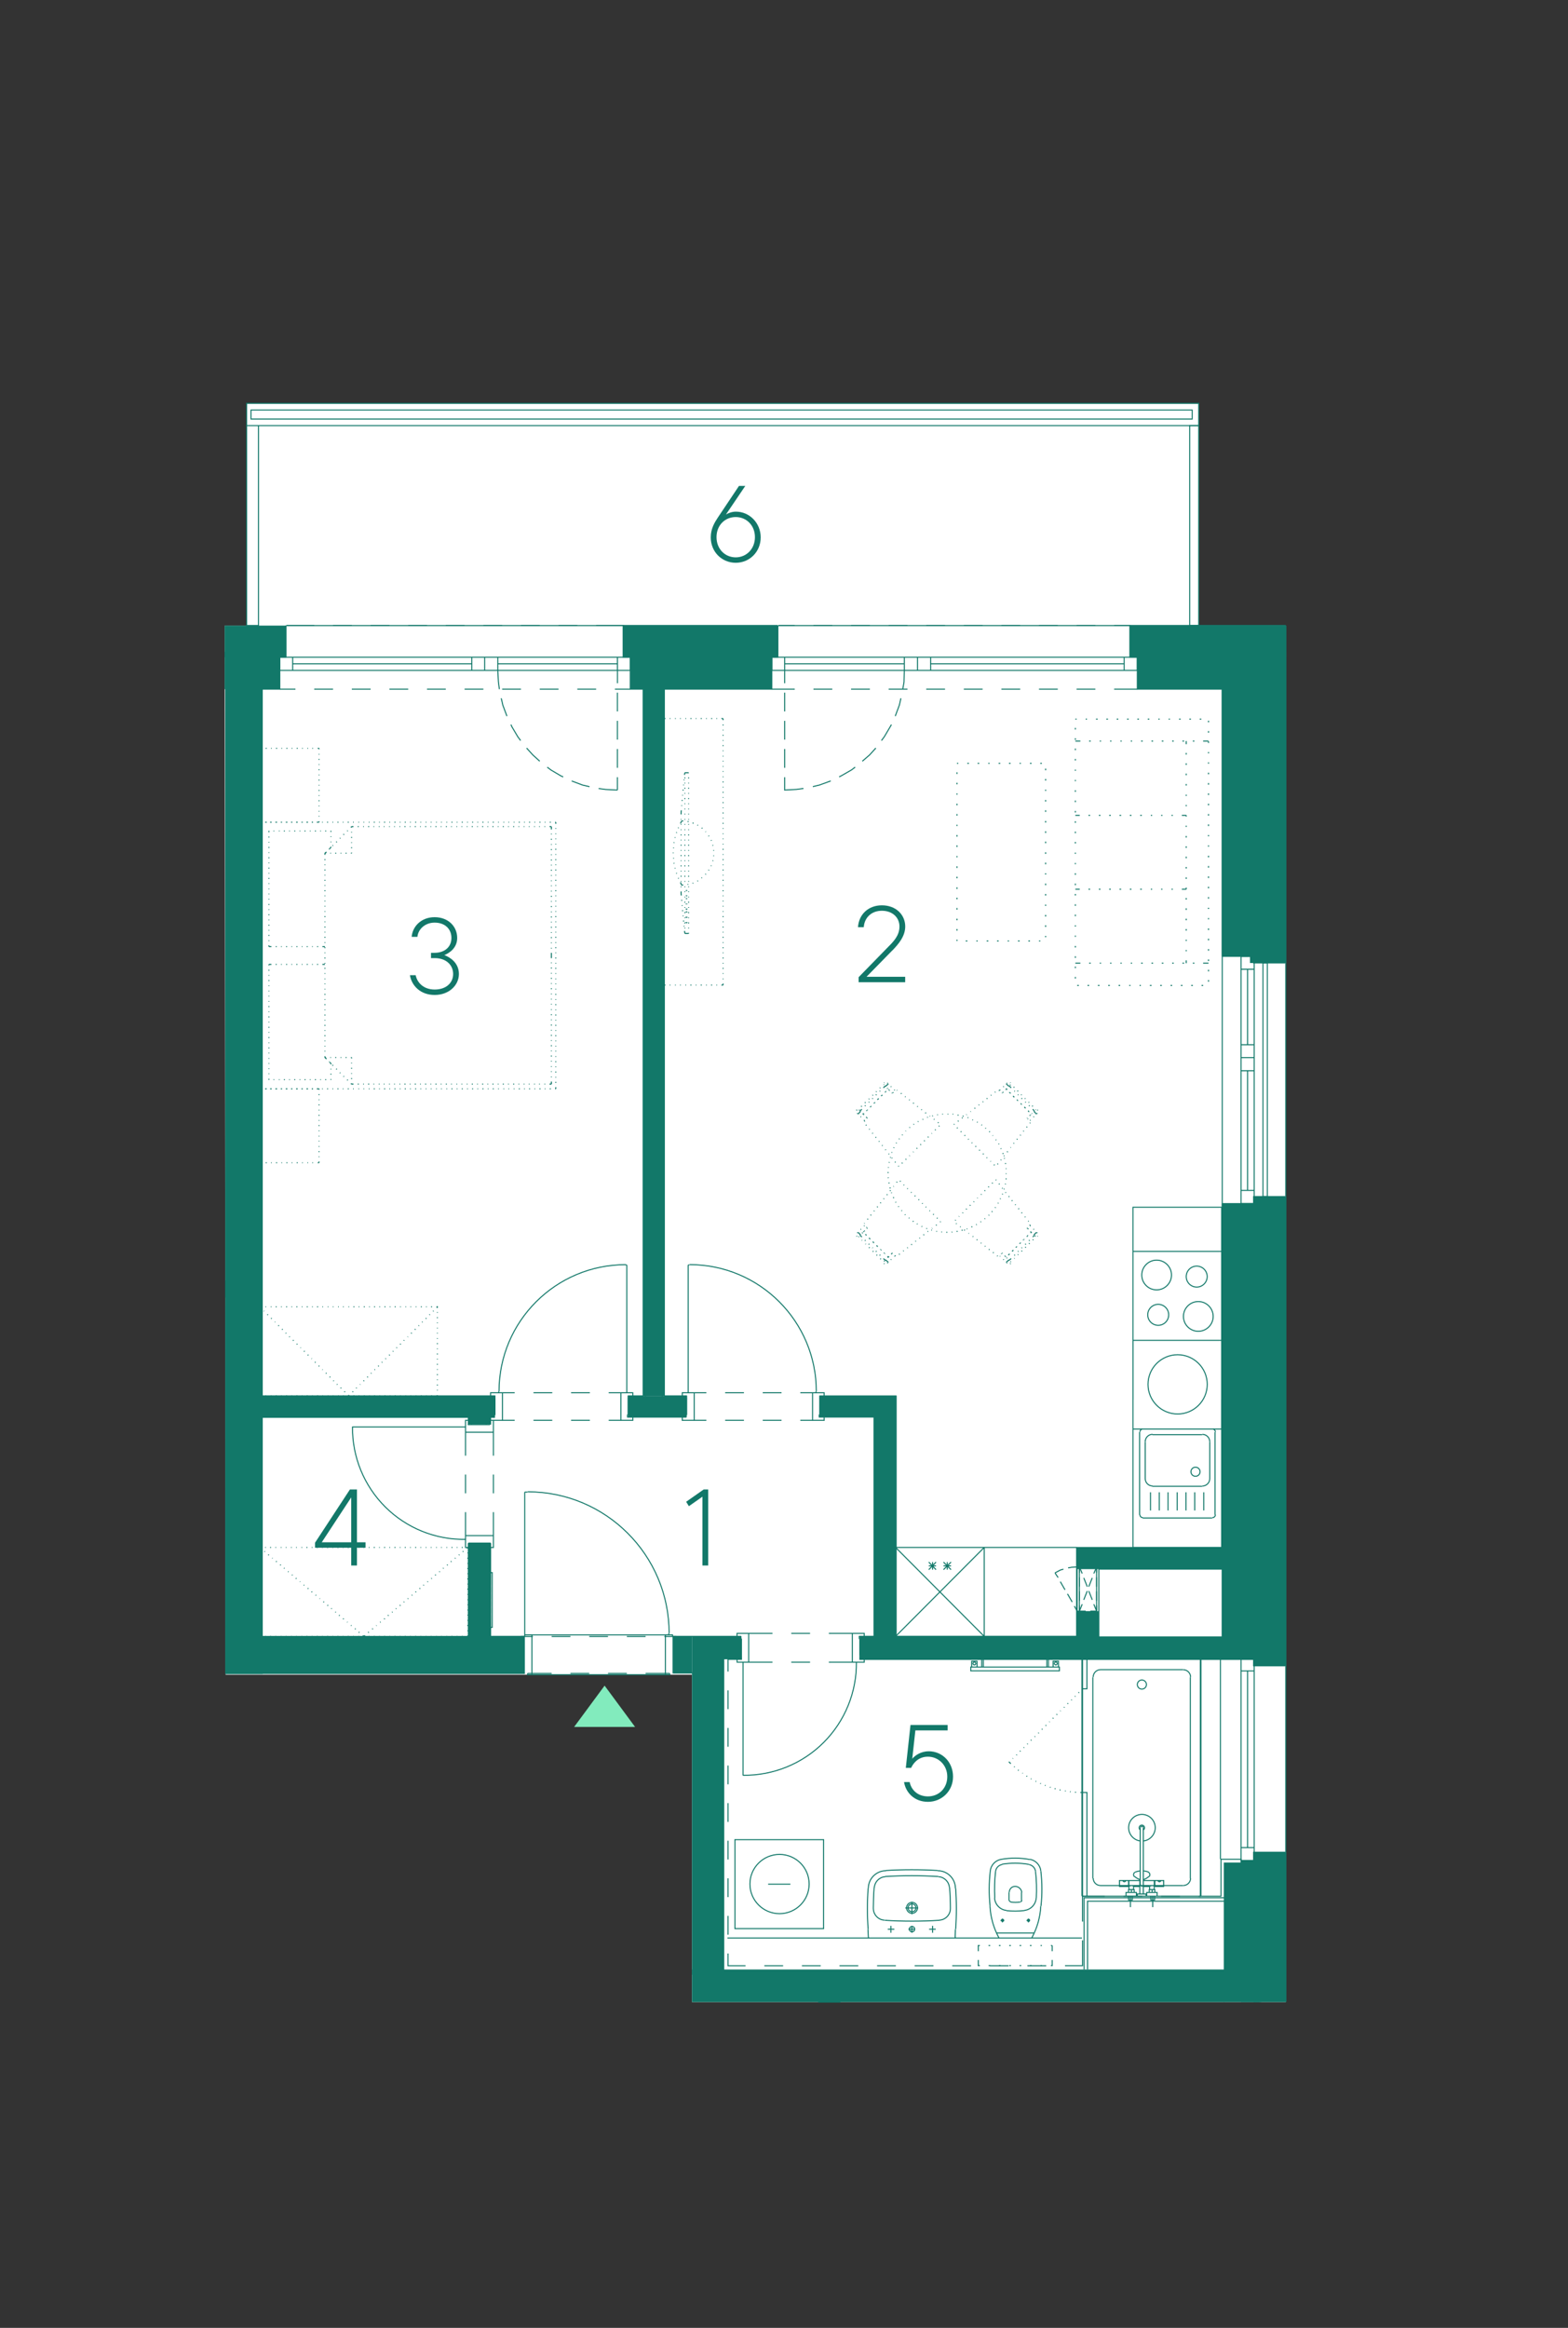 <?xml version="1.0" encoding="UTF-8"?><svg id="Vrstva_1" xmlns="http://www.w3.org/2000/svg" xmlns:xlink="http://www.w3.org/1999/xlink" viewBox="0 0 375.48 557.33"><rect x="0" y="0" width="375.48" height="557.33" fill="#333333" stroke="none"/><defs><style>.cls-1,.cls-2,.cls-3,.cls-4{stroke-width:0px;}.cls-1,.cls-5,.cls-6{fill:none;}.cls-7{clip-path:url(#clippath-4);}.cls-8{clip-path:url(#clippath-3);}.cls-9{clip-path:url(#clippath-2);}.cls-10{clip-path:url(#clippath-6);}.cls-11{clip-path:url(#clippath-5);}.cls-2{fill:#127869;}.cls-5{stroke-linecap:round;stroke-linejoin:round;}.cls-5,.cls-6{stroke:#127869;stroke-width:.25px;}.cls-3{fill:#fff;}.cls-4{fill:#82ebbd;}</style><clipPath id="clippath-2"><rect class="cls-1" x="-149.18" y="96.45" width="457.23" height="450.33"/></clipPath><clipPath id="clippath-3"><rect class="cls-1" x="-149.18" y="96.45" width="457.23" height="450.33"/></clipPath><clipPath id="clippath-4"><rect class="cls-1" x="-149.18" y="96.45" width="457.23" height="450.33"/></clipPath><clipPath id="clippath-5"><rect class="cls-1" x="-149.18" y="96.45" width="457.23" height="450.33"/></clipPath><clipPath id="clippath-6"><rect class="cls-1" x="-149.18" y="96.45" width="457.23" height="450.33"/></clipPath></defs><polygon class="cls-3" points="59.06 149.81 53.79 149.81 54.03 400.95 165.7 400.95 165.7 479.33 307.9 479.33 307.9 149.75 287.05 149.78 287.05 96.6 59.06 96.58 59.06 149.81"/><g class="cls-9"><path class="cls-6" d="M112.15,392.33h5.33M112.15,369.45h5.33M118.15,362.03v5.62M118.15,353.03v4.5M118.15,342.9v5.62M111.48,362.03v5.62M111.48,353.03v4.5M111.48,342.9v5.62M84.33,341.63h27.15M84.41,341.62c-.07,7.2,2.76,14.11,7.87,19.19,5.1,5.07,12.04,7.87,19.24,7.74M117.48,340.05h.67v2.85M111.48,342.9v-2.85h.67M111.48,342.9h6.67M117.48,370.5h.67v-2.85M111.48,367.65v2.85h.67M111.48,367.65h6.67M112.15,338.78h5.33M117.48,369.45v22.88M117.48,338.78v2.32M112.15,369.45v22.88M112.15,338.78v2.32M116.58,369.45v22.88M113.05,369.45v22.88M61.83,334.73v4.05M164.43,334.73v4.05M165.1,302.85h-.3M195.48,333.11c0-16.75-13.58-30.34-30.34-30.34M195.4,333.45v-.3M191.65,333.45h2.93M182.65,333.45h4.5M173.65,333.45h4.5M166.23,333.45h2.92M191.65,340.05h2.93M182.65,340.05h4.5M173.65,340.05h4.5M166.23,340.05h2.92M164.8,302.85v30.6M163.38,339.3v.75h2.85M166.23,333.45h-2.85v.75M166.23,333.45v6.6M197.35,339.3v.75h-2.77M194.58,333.45h2.77v.75M194.58,333.45v6.6M196.3,334.73h4.28M160.38,338.78h4.05M196.3,334.73v4.05M118.53,334.73v4.05M149.8,302.85h.3M149.84,302.78c-16.76,0-30.34,13.58-30.34,30.34M119.43,333.45v-.3M123.25,333.45h-2.92M132.25,333.45h-4.5M141.25,333.45h-4.5M148.68,333.45h-2.92M123.25,340.05h-2.92M132.25,340.05h-4.5M141.25,340.05h-4.5M148.68,340.05h-2.92M150.1,302.85v30.6M151.53,339.3v.75h-2.85M148.68,333.45h2.85v.75M148.68,333.45v6.6M117.48,339.3v.75h2.85M120.33,333.45h-2.85v.75M120.33,333.45v6.6M150.4,334.73h4.12M110.43,334.73h8.1M114.48,338.78h4.05M150.4,334.73v4.05M154.53,164.48h4.05v170.25M154.53,164.48v170.25M209.95,392.33h-4.05M214,392.33v-57.6M209.95,392.33v-53.55M262.6,392.33v-17.18h30.6v-4.12h-34.73v21.3M205.9,396.38h87.3v-4.05M173.43,396.38h4.12M173.43,392.33h4.12M262.6,392.33h30.6M214,392.33h44.48M173.43,396.38v-4.05M198.48,391.05h5.62M189.48,391.05h4.5M179.28,391.05h5.7M198.48,397.95h5.62M189.48,397.95h4.5M179.28,397.95h5.7M177.93,425.1v-27.15M177.97,425.03c7.21.08,14.16-2.75,19.26-7.85,5.1-5.1,7.93-12.04,7.85-19.26M176.5,391.8v-.75h2.77M179.28,397.95h-2.77v-.68M179.28,397.95v-6.9M206.95,391.8v-.75h-2.85M204.1,397.95h2.85v-.68M204.1,397.95v-6.9M177.55,396.38v-4.05M205.9,396.38v-4.05M196.3,334.73h17.7M158.58,334.73h5.85M150.4,334.73h4.12M61.83,334.73h56.7M196.3,338.78h13.65M150.4,338.78h14.02M61.83,338.78h56.7M266.8,149.78h3.9M257.8,149.78h4.5M248.8,149.78h4.5M239.8,149.78h4.5M230.8,149.78h4.5M221.8,149.78h4.5M212.8,149.78h4.5M203.8,149.78h4.5M194.8,149.78h4.5M186.4,149.78h3.9M142.75,149.78h6.6M133.75,149.78h4.5M124.75,149.78h4.5M115.75,149.78h4.5M106.75,149.78h4.5M97.75,149.78h4.5M88.75,149.78h4.5M79.75,149.78h4.5M68.58,149.78h6.68M54.03,306.53v4.12M159.1,391.8h2.85M150.1,391.8h4.5M141.1,391.8h4.5M132.1,391.8h4.5M124.75,391.8h2.85M125.65,391.43v-34.2M125.65,391.8v-.38h1.73v9.53h-1.05v-.3M161.05,391.8v-.38h-1.72v9.53h1.05v-.3M126.33,357.23h-.68M160.23,391.02c0-18.7-15.16-33.86-33.86-33.86M160.15,391.43v-.38M159.33,400.95h-31.95M159.33,391.43h-31.95"/></g><polyline class="cls-5" points="112.15 338.78 112.15 339.3 62.35 339.3 62.35 391.8 112.15 391.8 112.15 392.33"/><path class="cls-6" d="M174.33,400.2v-2.93h3.23v-.9M174.33,409.2v-4.5M174.33,418.2v-4.5M174.33,427.2v-4.5M174.33,436.2v-4.5M174.33,445.2v-4.5M174.33,454.2v-4.5M174.33,463.2v-4.5M178.53,470.63h-4.2v-2.93M187.53,470.63h-4.5M196.53,470.63h-4.5M205.53,470.63h-4.5M214.53,470.63h-4.5M223.53,470.63h-4.5M232.53,470.63h-4.5M241.53,470.63h-4.5M250.53,470.63h-4.5M259.23,464.55v6.07h-4.2M264.55,453.98h-5.33v6.08M273.55,453.98h-4.5M282.55,453.98h-4.5M297.18,445.95v-.82h-4.8v8.85h-5.33M208.83,397.28h-2.92v-.9M217.83,397.28h-4.5M226.83,397.28h-4.5M235.83,397.28h-4.5M244.83,397.28h-4.5M253.83,397.28h-4.5M262.83,397.28h-4.5M271.83,397.28h-4.5M280.83,397.28h-4.5M289.83,397.28h-4.5M297.18,396.38v.9h-2.85M186.4,149.78h84.3M68.58,149.78h80.77M307.9,230.55v55.95M307.9,398.48v45.37M307.9,441.45v2.4M307.9,432.45v4.5M307.9,423.45v4.5M307.9,414.45v4.5M307.9,405.45v4.5M307.9,398.48v2.47M307.9,283.28v3.23M307.9,274.28v4.5M307.9,265.28v4.5M307.9,256.28v4.5M307.9,247.28v4.5M307.9,238.28v4.5M307.9,230.55v3.22M201.25,479.33h-5.33"/><path class="cls-5" d="M196.3,334.73v-.52h18.3v57.6h43.35v-21.3h34.73v-82.35h7.65v.52M272.35,157.35v7.65h20.33v63.97h7.65v-.52M184.3,157.35h.52v7.65h-25.73v169.2h5.33v.52"/><path class="cls-6" d="M292.68,283.28v4.88M292.68,274.28v4.5M292.68,265.28v4.5M292.68,256.28v4.5M292.68,247.28v4.5M292.68,238.28v4.5M292.68,228.98v4.8M292.68,228.98v59.18"/><path class="cls-5" d="M151.53,157.35h-.6v7.65h3.08v169.2h-3.6v.52M66.48,157.35h.52v7.65h-4.65v169.2h56.17v.52"/><g class="cls-8"><path class="cls-6" d="M62.21,370.48l.3.22M62.44,370.48h-.23M63.64,370.48h-.15M64.91,370.48h-.22M66.11,370.48h-.15M67.39,370.48h-.15M68.59,370.48h-.15M69.86,370.48h-.15M71.06,370.48h-.15M72.34,370.48h-.15M73.61,370.48h-.22M74.81,370.48h-.15M76.09,370.48h-.22M77.29,370.48h-.15M78.56,370.48h-.23M79.76,370.48h-.15M81.04,370.48h-.22M82.24,370.48h-.15M83.51,370.48h-.23M84.71,370.48h-.15M85.99,370.48h-.15M87.19,370.48h-.15M88.46,370.48h-.15M89.74,370.48h-.23M90.94,370.48h-.15M92.21,370.48h-.22M93.41,370.48h-.15M94.69,370.48h-.23M95.89,370.48h-.15M97.16,370.48h-.22M98.36,370.48h-.15M99.64,370.48h-.23M100.84,370.48h-.15M102.11,370.48h-.15M103.31,370.48h-.15M104.59,370.48h-.15M105.79,370.48h-.15M107.06,370.48h-.15M108.34,370.48h-.22M109.54,370.48h-.15M110.81,370.48h-.23M112.01,370.7v-.22h-.15M112.01,371.9v-.15M112.01,373.18v-.23M112.01,374.38v-.15M112.01,375.65v-.22M112.01,376.85v-.15M112.01,378.13v-.23M112.01,379.33v-.15M112.01,380.6v-.23M112.01,381.8v-.15M112.01,383.08v-.15M112.01,384.28v-.15M112.01,385.55v-.15M112.01,386.75v-.15M112.01,388.03v-.15M112.01,389.3v-.23M112.01,390.5v-.15M111.86,391.78h.15v-.22M110.59,391.78h.23M109.39,391.78h.15M108.11,391.78h.22M106.91,391.78h.15M105.64,391.78h.15M104.44,391.78h.15M103.16,391.78h.15M101.96,391.78h.15M100.69,391.78h.15M99.41,391.78h.23M98.21,391.78h.15M96.94,391.78h.22M95.74,391.78h.15M94.46,391.78h.23M93.26,391.78h.15M91.99,391.78h.22M90.79,391.78h.15M89.51,391.78h.23M88.31,391.78h.15M87.04,391.78h.15M85.84,391.78h.15M84.56,391.78h.15M83.29,391.78h.23M82.09,391.78h.15M80.81,391.78h.22M79.61,391.78h.15M78.34,391.78h.23M77.14,391.78h.15M75.86,391.78h.22M74.66,391.78h.15M73.39,391.78h.22M72.19,391.78h.15M70.91,391.78h.15M69.71,391.78h.15M68.44,391.78h.15M67.24,391.78h.15M65.96,391.78h.15M64.69,391.78h.22M63.49,391.78h.15M62.21,391.55v.22h.23M62.21,390.35v.15M62.21,389.08v.23M62.21,387.88v.15M62.21,386.6v.15M62.21,385.4v.15M62.21,384.13v.15M62.21,382.93v.15M62.21,381.65v.15M62.21,380.38v.23M62.21,379.18v.15M62.21,377.9v.23M62.21,376.7v.15M62.21,375.43v.22M62.21,374.23v.15M62.21,372.95v.23M62.21,371.75v.15M62.21,370.48v.22M279.71,357.28v4.35M273.68,342.13c-.39,0-.71.32-.71.71M276,343.4c-.97,0-1.76.79-1.76,1.76M275.51,357.28v4.35M277.61,357.28v4.35M272.96,362.64c0,.39.32.71.71.71M274.24,354.01c0,.97.79,1.76,1.76,1.76M272.89,362.68v-19.8M274.24,354.05v-8.85M273.64,363.43h16.65M275.96,343.48h11.93M275.96,355.85h11.93M273.64,342.13h16.65M291.04,342.84c0-.39-.32-.71-.71-.71M289.69,345.17c0-.97-.79-1.76-1.76-1.76M290.33,363.35c.39,0,.71-.32.71-.71M288.26,357.28v4.35M289.69,345.2v8.85M290.96,342.88v19.8M286.28,353.45c.6,0,1.09-.49,1.09-1.09s-.49-1.09-1.09-1.09-1.09.49-1.09,1.09.49,1.09,1.09,1.09M283.99,357.28v4.35M286.09,357.28v4.35M281.89,357.28v4.35M287.93,355.78c.97,0,1.76-.79,1.76-1.76M274.91,331.44c0,3.92,3.17,7.09,7.09,7.09s7.09-3.17,7.09-7.09M271.31,335.08v7.05h21.22v-7.05M289.09,331.44c0-3.91-3.17-7.09-7.09-7.09s-7.09,3.17-7.09,7.09M292.54,335.08v-14.18h-21.22v14.18M271.31,320.9h21.23v-21.3h-21.23v21.3ZM273.41,305.26c0,1.97,1.6,3.56,3.56,3.56s3.56-1.6,3.56-3.56-1.6-3.56-3.56-3.56-3.56,1.6-3.56,3.56M283.39,315.17c0,1.97,1.6,3.56,3.56,3.56s3.56-1.6,3.56-3.56-1.6-3.56-3.56-3.56-3.56,1.6-3.56,3.56M284.06,305.64c0,1.39,1.13,2.51,2.51,2.51s2.51-1.12,2.51-2.51-1.12-2.51-2.51-2.51-2.51,1.12-2.51,2.51M274.84,314.79c0,1.39,1.12,2.51,2.51,2.51s2.51-1.12,2.51-2.51-1.13-2.51-2.51-2.51-2.51,1.12-2.51,2.51M292.54,370.48h-21.23v-81.45h21.23v81.45ZM235.69,370.48h22.12v21.3h-22.12v-21.3ZM223.31,375.8v-1.8M224.14,374.9h-1.73M224.14,375.8l-1.73-1.8M222.41,375.8l1.73-1.8M226.84,375.8v-1.8M227.74,374.9h-1.8M227.74,375.8l-1.8-1.8M225.94,375.8l1.8-1.8M214.46,391.78h21.23v-21.3h-21.23M235.69,370.48l-21.23,21.3v-21.3M235.69,391.78l-21.23-21.3M266.8,165h5.55M257.8,165h4.5M248.8,165h4.5M239.8,165h4.5M230.8,165h4.5M221.8,165h4.5M212.8,165h4.5M203.8,165h4.5M194.8,165h4.5M184.83,165h5.48M147.25,165h3.67M138.25,165h4.5M129.25,165h4.5M120.25,165h4.5M111.25,165h4.5M102.25,165h4.5M93.25,165h4.5M84.25,165h4.5M75.25,165h4.5M67,165h3.75"/><path class="cls-6" d="M248.36,400.03h-15.9v-.9h15.9M251.06,399.13v-1.88h-.38M250.69,399.13v-1.88M252.19,399.13h1.27v-1.42h-1.27v1.42ZM252.83,398.6c.19,0,.34-.15.34-.34s-.15-.34-.34-.34-.34.15-.34.34.15.34.34.34M248.36,399.13h5.33v.9h-5.33M233.29,400.03h-.82M235.09,399.13v-1.88h.38M235.46,399.13v-1.88M233.96,399.13h-1.27v-1.42h1.27v1.42ZM233.33,398.6c.19,0,.34-.15.34-.34s-.15-.34-.34-.34-.34.15-.34.34.15.34.34.34M287.44,453.95v-56.7M183.94,451.1h5.33M193.76,451.07c0-3.92-3.17-7.09-7.09-7.09s-7.09,3.17-7.09,7.09,3.17,7.09,7.09,7.09,7.09-3.17,7.09-7.09M175.99,461.75h21.23v-21.3h-21.23v21.3ZM214.16,461.9h-1.57M213.34,461.08v1.65M222.49,461.9h1.58M223.31,461.08v1.65M228.79,461.9l-.07,1.88M228.84,461.86c.24-3.24.24-6.5,0-9.74M228.79,452.12c0-2.34-1.9-4.24-4.24-4.24M224.53,447.83c-4.13-.24-8.28-.24-12.41,0M212.17,447.88c-2.34,0-4.24,1.9-4.24,4.24M207.89,452.12c-.24,3.24-.24,6.5,0,9.74M207.94,463.78l-.08-1.88M207.94,463.75c0,.14.12.25.26.25M228.49,464h-20.33M228.52,464c.14,0,.26-.11.26-.25M209.14,456.91c0,1.49,1.15,2.72,2.64,2.81M224.95,459.72c1.49-.09,2.64-1.32,2.64-2.81M211.85,459.75c4.36.27,8.74.27,13.11,0M227.35,451.9c-.11-1.4-1.24-2.51-2.64-2.59M212.01,449.31c-1.4.08-2.53,1.19-2.64,2.59M227.59,456.91c0-1.67-.07-3.34-.2-5.01M209.33,451.9c-.13,1.67-.19,3.33-.2,5.01M224.68,449.27c-4.23-.25-8.48-.25-12.72,0M217.54,461.9h1.58M219.34,456.77c0-.52-.42-.94-.94-.94s-.94.42-.94.94.42.94.94.94.94-.42.94-.94M219.71,456.77c0-.72-.59-1.31-1.31-1.31s-1.31.59-1.31,1.31.59,1.31,1.31,1.31,1.31-.59,1.31-1.31M216.79,456.8h3.08M218.36,458.3v-3M219.04,461.87c0-.35-.29-.64-.64-.64s-.64.29-.64.64.29.64.64.64.64-.29.64-.64M218.36,461.08v1.65M251.96,467.15v-1.35M251.66,470.6h.3v-1.35M249.19,470.6h.3M246.64,470.6h.38M244.16,470.6h.38M241.69,470.6h.38M239.21,470.6h.38M236.74,470.6h.38M234.26,469.25v1.35h.38M234.64,465.8h-.38v1.35M237.11,465.8h-.38M239.59,465.8h-.38M242.06,465.8h-.38M244.54,465.8h-.38M247.01,465.8h-.38M249.49,465.8h-.3M251.96,465.8h-.3M246.9,464c.1,0,.19-.06.24-.15M239.36,464h7.5M239.16,463.86c.04.09.14.15.23.15M237.06,456.34c.14,2.65.86,5.23,2.12,7.56M237.13,447.94c-.31,2.78-.33,5.59-.05,8.38M239.77,445.15c-1.4.24-2.48,1.37-2.64,2.79M246.6,445.19c-2.26-.41-4.58-.42-6.84-.04M249.24,447.94c-.15-1.4-1.22-2.54-2.61-2.79M249.29,456.31c.28-2.77.27-5.57-.04-8.34M247.11,463.9c1.26-2.33,1.99-4.91,2.12-7.56M238.17,454.39c.08,1.56,1.28,2.82,2.83,3M245.34,457.38c1.53-.19,2.71-1.45,2.79-3M241,457.44c1.45.16,2.92.15,4.37-.03M239.98,446.4c-.84.14-1.49.82-1.58,1.67M247.98,448.08c-.09-.84-.73-1.52-1.56-1.67M238.4,448.08c-.23,2.09-.3,4.2-.18,6.31M246.39,446.37c-2.13-.38-4.3-.39-6.43-.04M248.16,454.37c.11-2.09.05-4.18-.18-6.25M247.61,462.8h-9M246.3,459.5c-.14,0-.26.12-.26.26s.12.26.26.26.26-.12.26-.26-.12-.26-.26-.26M246.64,459.8h-.82M246.26,459.35v.9M240.08,459.5c-.15,0-.26.12-.26.26s.12.26.26.26.26-.12.26-.26-.12-.26-.26-.26M239.59,459.8h.9M244.35,455.3c.19,0,.34-.15.34-.34M241.69,454.96c0,.19.15.34.34.34M242,455.39c.77.09,1.54.09,2.31,0M240.04,459.35v.9M243.08,451.63c-.77,0-1.39.62-1.39,1.39M241.61,455v-1.95M244.61,455v-1.95M244.68,453.08c-.09-.83-.79-1.46-1.63-1.45M174.19,464h84.9M111.79,370.7l.23-.23M110.81,371.53l.15-.15M109.91,372.35l.08-.15M108.94,373.1l.15-.07M107.96,373.93l.15-.15M107.06,374.75l.15-.15M106.09,375.5l.15-.07M105.19,376.33l.15-.08M104.21,377.15l.15-.15M103.31,377.98l.07-.15M102.34,378.73l.15-.07M101.36,379.55l.15-.07M100.46,380.38l.15-.15M99.49,381.2l.15-.15M98.59,381.95l.15-.08M97.61,382.78l.15-.07M96.71,383.6l.07-.15M95.74,384.43l.15-.15M94.76,385.18l.15-.07M93.86,386l.15-.07M92.89,386.83l.15-.15M91.99,387.65l.15-.15M91.01,388.4l.15-.07M90.11,389.23l.07-.07M89.14,390.05l.15-.15M88.16,390.88l.15-.15M86.89,391.55l.23.23.3-.23M85.91,390.73l.15.15M85.01,389.9l.15.15M84.04,389.15l.15.07M83.14,388.33l.08.07M82.16,387.5l.15.15M81.19,386.68l.15.15M80.29,385.93l.15.07M79.31,385.1l.15.07M78.41,384.28l.15.15M77.44,383.45l.15.15M76.54,382.7l.07.07M75.56,381.88l.15.08M74.59,381.05l.15.15M73.69,380.23l.15.15M72.71,379.48l.15.07M71.81,378.65l.07.07M70.84,377.83l.15.15M69.94,377l.07.15M68.96,376.25l.15.08M67.99,375.43l.15.07M67.09,374.6l.15.15M66.11,373.78l.15.15M65.21,373.03l.07.07M64.24,372.2l.15.15M63.34,371.38l.07.15"/></g><path class="cls-5" d="M205.76,392.3v-.53h3.53v-52.5h-13.12v-.52M161.05,391.78h16.36v.53M125.5,400.51H54.48M125.65,391.78h-8.32v.53"/><path class="cls-6" d="M67.31,226.63h.15M66.04,226.63h.23M64.39,226.63h.6M64.39,226.33v.3M64.39,225.13v.15M64.39,223.85v.23M64.39,222.65v.15M64.39,221.38v.23M64.39,220.18v.15M64.39,218.9v.23M64.39,217.7v.15M64.39,216.43v.22M64.39,215.23v.15M64.39,213.95v.15M64.39,212.75v.15M64.39,211.48v.15M64.39,210.2v.23M64.39,209v.15M64.39,207.73v.23M64.39,206.53v.15M64.39,205.25v.23M64.39,204.05v.15M64.39,202.78v.23M64.39,201.58v.15M64.39,200.3v.22M64.39,198.95v.3M64.46,198.95h-.07M65.66,198.95h-.15M66.94,198.95h-.15M68.21,198.95h-.23M69.41,198.95h-.15M70.69,198.95h-.22M71.89,198.95h-.15M73.16,198.95h-.23M74.36,198.95h-.15M75.64,198.95h-.23M76.84,198.95h-.15M78.11,198.95h-.22M79.24,198.95h-.07M79.24,199.18v-.23M79.24,200.38v-.15M79.24,201.65v-.15M79.24,202.85v-.15M78.94,203.23l.3-.38M77.81,204.28l.38-.3M104.59,313.1l.15-.23M103.69,313.93l.15-.07M102.86,314.83l.07-.15M101.96,315.73l.15-.15M101.06,316.55l.15-.07M100.24,317.45l.07-.15M99.34,318.35l.15-.15M98.44,319.25l.15-.15M97.61,320.08l.07-.07M96.71,320.98l.07-.15M95.81,321.88l.15-.15M94.91,322.7l.15-.07M94.09,323.6l.07-.15M93.19,324.5l.15-.15M92.29,325.33l.15-.07M91.46,326.23l.07-.15M90.56,327.13l.15-.15M89.66,327.95l.15-.07M88.84,328.85l.07-.15M87.94,329.75l.15-.15M87.04,330.65l.15-.15M86.21,331.48l.07-.07M85.31,332.38l.08-.15M84.41,333.28l.15-.15M83.36,334.03l.15.15.15-.15M82.46,333.13l.15.15M81.56,332.23l.15.15M80.66,331.4l.15.07M79.84,330.5l.07.15M78.94,329.6l.15.15M78.04,328.7l.15.15M77.21,327.88l.07.07M76.31,326.98l.15.15M75.41,326.08l.15.15M74.59,325.25l.07.07M73.69,324.35l.15.15M72.79,323.45l.15.15M71.96,322.63l.07.07M71.06,321.73l.15.15M70.16,320.83l.15.15M69.26,320l.15.07M68.44,319.1l.08.15M67.54,318.2l.15.15M66.64,317.3l.15.15M65.81,316.48l.08.07M64.91,315.58l.15.15M64.01,314.68l.15.15M63.19,313.85l.08.07M62.21,312.88l.22.23M104.51,334.18h.22M103.24,334.18h.23M102.04,334.18h.15M100.76,334.18h.22M99.56,334.18h.15M98.29,334.18h.15M97.09,334.18h.15M95.81,334.18h.15M94.54,334.18h.23M93.34,334.18h.15M92.06,334.18h.23M90.86,334.18h.15M89.59,334.18h.22M88.39,334.18h.15M87.11,334.18h.23M85.91,334.18h.15M84.64,334.18h.22M83.44,334.18h.15M82.16,334.18h.15M80.96,334.18h.15M79.69,334.18h.15M78.49,334.18h.15M77.21,334.18h.15M75.94,334.18h.23M74.74,334.18h.15M73.46,334.18h.22M72.26,334.18h.15M70.99,334.18h.23M69.79,334.18h.15M68.51,334.18h.22M67.31,334.18h.15M66.04,334.18h.23M64.84,334.18h.15M63.56,334.18h.15M62.21,334.03v.15h.3M62.21,332.75v.15M62.21,331.48v.22M62.21,330.28v.15M62.21,329v.23M62.21,327.8v.15M62.21,326.53v.22M62.21,325.33v.15M62.21,324.05v.23M62.21,322.85v.15M62.21,321.58v.23M62.21,320.38v.15M62.21,319.1v.15M62.21,317.9v.15M62.21,316.63v.15M62.21,315.35v.22M62.21,314.15v.15M62.51,312.88h-.3v.23M63.71,312.88h-.15M64.99,312.88h-.15M66.26,312.88h-.23M67.46,312.88h-.15M68.74,312.88h-.22M69.94,312.88h-.15M71.21,312.88h-.23M72.41,312.88h-.15M73.69,312.88h-.22M74.89,312.88h-.15M76.16,312.88h-.23M77.36,312.88h-.15M78.64,312.88h-.15M79.84,312.88h-.15M81.11,312.88h-.15M82.31,312.88h-.15M83.59,312.88h-.15M84.86,312.88h-.22M86.06,312.88h-.15M87.34,312.88h-.23M88.54,312.88h-.15M89.81,312.88h-.22M91.01,312.88h-.15M92.29,312.88h-.23M93.49,312.88h-.15M94.76,312.88h-.23M95.96,312.88h-.15M97.24,312.88h-.15M98.44,312.88h-.15M99.71,312.88h-.15M100.99,312.88h-.22M102.19,312.88h-.15M103.46,312.88h-.23M104.74,313.1v-.23h-.22M104.74,314.3v-.15M104.74,315.58v-.22M104.74,316.78v-.15M104.74,318.05v-.15M104.74,319.25v-.15M104.74,320.53v-.15M104.74,321.8v-.23M104.74,323v-.15M104.74,324.28v-.23M104.74,325.48v-.15M104.74,326.75v-.22M104.74,327.95v-.15M104.74,329.23v-.23M104.74,330.43v-.15M104.74,331.7v-.22M104.74,332.9v-.15M104.74,334.18v-.15M116.44,338.75v2.32M112.91,338.75v2.32M112.01,341.08h5.32"/><path class="cls-6" d="M91.91,259.55h.15M90.71,259.55h.15M89.44,259.55h.15M88.16,259.55h.23M86.96,259.55h.15M85.69,259.55h.23M84.19,259.55h.45M84.04,259.4l.15.15M83.14,258.5l.15.15M82.24,257.68l.15.07M81.41,256.78l.07.15M80.51,255.88l.15.15M79.61,254.98l.15.15M78.79,254.15l.07.07M77.81,253.18l.23.23M84.04,204.28h.15M82.76,204.28h.22M81.56,204.28h.15M80.29,204.28h.23M79.09,204.28h.15M77.81,204.28h.23M84.19,204.13v.15M84.19,202.85v.23M84.19,201.65v.15M84.19,200.38v.23M84.19,199.18v.15M84.19,197.9v.22M78.04,204.13l-.23.15M78.86,203.23l-.07.15M79.76,202.4l-.15.07M80.66,201.5l-.15.15M81.49,200.6l-.07.15M82.39,199.7l-.15.15M83.29,198.88l-.15.08M84.19,197.9l-.15.22M84.64,197.9h-.45M85.91,197.9h-.23M87.11,197.9h-.15M88.39,197.9h-.23M89.59,197.9h-.15M90.86,197.9h-.15M92.06,197.9h-.15M93.34,197.9h-.15M94.54,197.9h-.15M95.81,197.9h-.15M97.09,197.9h-.23M98.29,197.9h-.15M99.56,197.9h-.22M100.76,197.9h-.15M102.04,197.9h-.23M103.24,197.9h-.15M104.51,197.9h-.23M105.71,197.9h-.15M106.99,197.9h-.22M108.19,197.9h-.15M109.46,197.9h-.15M110.66,197.9h-.15M111.94,197.9h-.15M113.21,197.9h-.23M114.41,197.9h-.15M115.69,197.9h-.23M116.89,197.9h-.15M118.16,197.9h-.23M119.36,197.9h-.15M120.64,197.9h-.23M121.84,197.9h-.15M123.11,197.9h-.22M124.31,197.9h-.15M125.59,197.9h-.15M126.79,197.9h-.15M128.06,197.9h-.15M129.26,197.9h-.15M130.54,197.9h-.15M132.04,197.9h-.45M132.04,198.58v-.67M132.04,199.78v-.15M132.04,201.05v-.23M132.04,202.25v-.15M132.04,203.53v-.23M132.04,204.73v-.15M132.04,206v-.22M132.04,207.2v-.15M132.04,208.48v-.23M132.04,209.68v-.15M132.04,210.95v-.15M132.04,212.15v-.15M132.04,213.43v-.15M132.04,214.7v-.23M132.04,215.9v-.15M132.04,217.18v-.23M132.04,218.38v-.15M132.04,219.65v-.23M132.04,220.85v-.15M132.04,222.13v-.22M132.04,223.33v-.15M132.04,224.6v-.23M132.04,225.8v-.15M132.04,227.08v-.15M132.04,228.73v-.6M77.81,204.65v-.38M77.81,205.93v-.23M77.81,207.13v-.15M77.81,208.4v-.23M77.81,209.6v-.15M77.81,210.88v-.22M77.81,212.08v-.15M77.81,213.35v-.23M77.81,214.55v-.15M77.81,215.83v-.15M77.81,217.03v-.15M77.81,218.3v-.15M77.81,219.58v-.23M77.81,220.78v-.15M77.81,222.05v-.23M77.81,223.25v-.15M77.81,224.53v-.23M77.81,225.73v-.15M77.81,227v-.22M77.81,228.2v-.15M77.81,229.48v-.23M77.81,230.68v-.15M77.81,231.95v-.23M77.81,233.15v-.15M77.81,234.43v-.15M77.81,235.63v-.15M77.81,236.9v-.15M77.81,238.18v-.23M77.81,239.38v-.15M77.81,240.65v-.23M77.81,241.85v-.15M77.81,243.13v-.22M77.81,244.33v-.15M77.81,245.6v-.23M77.81,246.8v-.15M77.81,248.08v-.23M77.81,249.28v-.15M77.81,250.55v-.15M77.81,251.75v-.15M77.81,253.18v-.3M78.19,253.55l-.38-.38M79.24,254.6l-.3-.3M79.24,254.83v-.23M79.24,256.03v-.15M79.24,257.3v-.23M79.24,258.5v-.15M79.16,258.5h.07M77.89,258.5h.22M76.69,258.5h.15M75.41,258.5h.23M74.21,258.5h.15M72.94,258.5h.23M71.74,258.5h.15M70.46,258.5h.22M69.26,258.5h.15M67.99,258.5h.23M66.79,258.5h.15M65.51,258.5h.15M64.39,258.5h.07M64.39,258.28v.22M64.39,257v.15M64.39,255.8v.15M64.39,254.53v.15M64.39,253.33v.15M64.39,252.05v.15M64.39,250.78v.22M64.39,249.58v.15M64.39,248.3v.23M64.39,247.1v.15M64.39,245.83v.23M64.39,244.63v.15M64.39,243.35v.23M64.39,242.15v.15M64.39,240.88v.23M64.39,239.68v.15M64.39,238.4v.15M64.39,237.2v.15M64.39,235.93v.15M64.39,234.65v.22M64.39,233.45v.15M64.39,232.18v.23M64.39,230.9v.22M64.99,230.9h-.6M66.26,230.9h-.23M67.46,230.9h-.15M68.74,230.9h-.22M69.94,230.9h-.15M71.21,230.9h-.23M72.41,230.9h-.15M73.69,230.9h-.22M74.89,230.9h-.15M76.16,230.9h-.23M77.81,230.9h-.6M77.21,226.63h.6M75.94,226.63h.23M74.74,226.63h.15M73.46,226.63h.22M72.26,226.63h.15M70.99,226.63h.23M69.79,226.63h.15M68.51,226.63h.22"/><path class="cls-6" d="M62.21,221.83v.22M62.21,220.63v.15M62.21,219.35v.23M62.21,218.15v.15M62.21,216.88v.15M62.21,215.68v.15M62.21,214.4v.15M62.21,213.13v.23M62.21,211.93v.15M62.21,210.65v.23M62.21,209.45v.15M62.21,208.18v.23M62.21,206.98v.15M62.21,205.7v.22M62.21,204.5v.15M62.21,203.23v.23M62.21,202.03v.15M62.21,200.75v.15M62.21,199.55v.15M62.21,198.28v.15M62.21,196.85v.38M62.44,196.85h-.23M63.64,196.85h-.15M64.91,196.85h-.22M66.11,196.85h-.15M67.39,196.85h-.15M68.59,196.85h-.15M69.86,196.85h-.15M71.06,196.85h-.15M72.34,196.85h-.15M73.61,196.85h-.22M74.81,196.85h-.15M76.09,196.85h-.23M77.29,196.85h-.15M78.56,196.85h-.23M79.76,196.85h-.15M81.04,196.85h-.22M82.24,196.85h-.15M83.51,196.85h-.23M84.71,196.85h-.15M85.99,196.85h-.15M87.19,196.85h-.15M88.46,196.85h-.15M89.74,196.85h-.22M90.94,196.85h-.15M92.21,196.85h-.23M93.41,196.85h-.15M94.69,196.85h-.23M95.89,196.85h-.15M97.16,196.85h-.22M98.36,196.85h-.15M99.64,196.85h-.23M100.84,196.85h-.15M102.11,196.85h-.15M103.31,196.85h-.15M104.59,196.85h-.15M105.79,196.85h-.15M107.06,196.85h-.15M108.34,196.85h-.23M109.54,196.85h-.15M110.81,196.85h-.23M112.01,196.85h-.15M113.29,196.85h-.22M114.49,196.85h-.15M115.76,196.85h-.23M116.96,196.85h-.15M118.24,196.85h-.23M119.44,196.85h-.15M120.71,196.85h-.15M121.91,196.85h-.15M123.19,196.85h-.15M124.46,196.85h-.23M125.66,196.85h-.15M126.94,196.85h-.23M128.14,196.85h-.15M129.41,196.85h-.22M130.61,196.85h-.15M131.89,196.85h-.23M133.09,196.85h-.15M133.09,197.23v-.38M133.09,198.43v-.15M133.09,199.7v-.15M133.09,200.9v-.15M133.09,202.18v-.15M133.09,203.45v-.23M133.09,204.65v-.15M133.09,205.93v-.22M133.09,207.13v-.15M133.09,208.4v-.23M133.09,209.6v-.15M133.09,210.88v-.23M133.09,212.08v-.15M133.09,213.35v-.23M133.09,214.55v-.15M133.09,215.83v-.15M133.09,217.03v-.15M133.09,218.3v-.15M133.09,219.58v-.23M133.09,220.78v-.15M133.09,222.05v-.22M133.09,223.25v-.15M133.09,224.53v-.23M133.09,225.73v-.15M133.09,227v-.23M133.09,228.2v-.15M133.09,229.48v-.23M133.09,230.68v-.15M133.09,231.95v-.23M133.09,233.15v-.15M133.09,234.43v-.15M133.09,235.63v-.15M133.09,236.9v-.15M133.09,238.18v-.22M133.09,239.38v-.15M133.09,240.65v-.23M133.09,241.85v-.15M133.09,243.13v-.23M133.09,244.33v-.15M133.09,245.6v-.23M133.09,246.8v-.15M133.09,248.08v-.23M133.09,249.28v-.15M133.09,250.55v-.15M133.09,251.75v-.15M133.09,253.03v-.15M133.09,254.3v-.22M133.09,255.5v-.15M133.09,256.78v-.23M133.09,257.98v-.15M133.09,259.25v-.23M133.09,260.68v-.38M84.04,253.18h.15M82.76,253.18h.22M81.56,253.18h.15M80.29,253.18h.23M79.09,253.18h.15M77.81,253.18h.22M84.19,253.4v-.23M84.19,254.6v-.15M84.19,255.88v-.23M84.19,257.08v-.15M84.19,258.35v-.23M84.19,259.55v-.15M132.04,229.4v-.67M132.04,230.6v-.15M132.04,231.88v-.23M132.04,233.08v-.15M132.04,234.35v-.23M132.04,235.55v-.15M132.04,236.83v-.23M132.04,238.03v-.15M132.04,239.3v-.15M132.04,240.5v-.15M132.04,241.78v-.15M132.04,243.05v-.22M132.04,244.25v-.15M132.04,245.53v-.23M132.04,246.73v-.15M132.04,248v-.23M132.04,249.2v-.15M132.04,250.48v-.23M132.04,251.68v-.15M132.04,252.95v-.23M132.04,254.15v-.15M132.04,255.43v-.15M132.04,256.63v-.15M132.04,257.9v-.15M132.04,259.55v-.6M131.59,259.55h.45M130.39,259.55h.15M129.11,259.55h.15M127.91,259.55h.15M126.64,259.55h.15M125.44,259.55h.15M124.16,259.55h.15M122.89,259.55h.23M121.69,259.55h.15M120.41,259.55h.23M119.21,259.55h.15M117.94,259.55h.22M116.74,259.55h.15M115.46,259.55h.23M114.26,259.55h.15M112.99,259.55h.23M111.79,259.55h.15M110.51,259.55h.15M109.31,259.55h.15M108.04,259.55h.15M106.76,259.55h.22M105.56,259.55h.15M104.29,259.55h.23M103.09,259.55h.15M101.81,259.55h.22M100.61,259.55h.15M99.34,259.55h.23M98.14,259.55h.15M96.86,259.55h.23M95.66,259.55h.15M94.39,259.55h.15M93.19,259.55h.15"/><path class="cls-6" d="M173.14,174.73v.15M173.14,173.45v.23M173.14,172.03v.38M76.09,278.38h.3M74.81,278.38h.15M73.61,278.38h.15M72.34,278.38h.15M71.06,278.38h.23M69.86,278.38h.15M68.59,278.38h.22M67.39,278.38h.15M66.11,278.38h.23M64.91,278.38h.15M63.64,278.38h.23M62.21,278.38h.38M62.21,278.08v.3M62.21,276.88v.15M62.21,275.6v.23M62.21,274.4v.15M62.21,273.13v.15M62.21,271.93v.15M62.21,270.65v.15M62.21,269.38v.22M62.21,268.18v.15M62.21,266.9v.23M62.21,265.7v.15M62.21,264.43v.23M62.21,263.23v.15M62.21,261.95v.23M62.21,260.68v.23M62.59,260.68h-.38M63.86,260.68h-.23M65.06,260.68h-.15M66.34,260.68h-.23M67.54,260.68h-.15M68.81,260.68h-.22M70.01,260.68h-.15M71.29,260.68h-.23M72.49,260.68h-.15M73.76,260.68h-.15M74.96,260.68h-.15M76.39,260.68h-.3M76.39,260.9v-.23M76.39,262.18v-.23M76.39,263.38v-.15M76.39,264.65v-.23M76.39,265.85v-.15M76.39,267.13v-.23M76.39,268.33v-.15M76.39,269.6v-.22M76.39,270.8v-.15M76.39,272.08v-.15M76.39,273.28v-.15M76.39,274.55v-.15M76.39,275.83v-.23M76.39,277.03v-.15M76.39,278.38v-.3M76.09,196.85h.3M74.81,196.85h.15M73.61,196.85h.15M72.34,196.85h.15M71.06,196.85h.23M69.86,196.85h.15M68.59,196.85h.22M67.39,196.85h.15M66.11,196.85h.23M64.91,196.85h.15M63.64,196.85h.23M62.21,196.85h.38M62.21,196.63v.22M62.21,195.35v.15M62.21,194.15v.15M62.21,192.88v.15M62.21,191.6v.23M62.21,190.4v.15M62.21,189.13v.22M62.21,187.93v.15M62.21,186.65v.23M62.21,185.45v.15M62.21,184.18v.23M62.21,182.98v.15M62.21,181.7v.23M62.21,180.5v.15M62.21,179.15v.23M62.59,179.15h-.38M63.86,179.15h-.23M65.06,179.15h-.15M66.34,179.15h-.23M67.54,179.15h-.15M68.81,179.15h-.22M70.01,179.15h-.15M71.29,179.15h-.23M72.49,179.15h-.15M73.76,179.15h-.15M74.96,179.15h-.15M76.39,179.15h-.3M76.39,179.38v-.23M76.39,180.65v-.15M76.39,181.93v-.23M76.39,183.13v-.15M76.39,184.4v-.23M76.39,185.6v-.15M76.39,186.88v-.23M76.39,188.08v-.15M76.39,189.35v-.22M76.39,190.55v-.15M76.39,191.83v-.23M76.39,193.03v-.15M76.39,194.3v-.15M76.39,195.5v-.15M76.39,196.85v-.22M132.94,260.68h.15M131.66,260.68h.23M130.46,260.68h.15M129.19,260.68h.23M127.99,260.68h.15M126.71,260.68h.22M125.51,260.68h.15M124.24,260.68h.23M123.04,260.68h.15M121.76,260.68h.15M120.56,260.68h.15M119.29,260.68h.15M118.01,260.68h.23M116.81,260.68h.15M115.54,260.68h.23M114.34,260.68h.15M113.06,260.68h.23M111.86,260.68h.15M110.59,260.68h.22M109.39,260.68h.15M108.11,260.68h.23M106.91,260.68h.15M105.64,260.68h.15M104.44,260.68h.15M103.16,260.68h.15M101.96,260.68h.15M100.69,260.68h.15M99.41,260.68h.22M98.21,260.68h.15M96.94,260.68h.23M95.74,260.68h.15M94.46,260.68h.22M93.26,260.68h.15M91.99,260.68h.23M90.79,260.68h.15M89.51,260.68h.23M88.31,260.68h.15M87.04,260.68h.15M85.84,260.68h.15M84.56,260.68h.15M83.29,260.68h.22M82.09,260.68h.15M80.81,260.68h.23M79.61,260.68h.15M78.34,260.68h.22M77.14,260.68h.15M75.86,260.68h.23M74.66,260.68h.15M73.39,260.68h.23M72.19,260.68h.15M70.91,260.68h.15M69.71,260.68h.15M68.44,260.68h.15M67.24,260.68h.15M65.96,260.68h.15M64.69,260.68h.23M63.49,260.68h.15M62.21,260.68h.22M62.21,260.3v.38M62.21,259.03v.23M62.21,257.83v.15M62.21,256.55v.23M62.21,255.35v.15M62.21,254.08v.23M62.21,252.88v.15M62.21,251.6v.15M62.21,250.4v.15M62.21,249.13v.15M62.21,247.85v.23M62.21,246.65v.15M62.21,245.38v.22M62.21,244.18v.15M62.21,242.9v.23M62.21,241.7v.15M62.21,240.43v.23M62.21,239.23v.15M62.21,237.95v.23M62.21,236.75v.15M62.21,235.48v.15M62.21,234.28v.15M62.21,233v.15M62.21,231.73v.23M62.21,230.53v.15M62.21,229.25v.22M62.21,228.05v.15M62.21,226.78v.23M62.21,225.58v.15M62.21,224.3v.23M62.21,223.1v.15"/><path class="cls-6" d="M163.09,213.88v-.45M163.16,214.4l-.08-.52M163.24,215.68v-.22M163.39,216.88l-.08-.15M163.46,218.15v-.23M163.61,219.35l-.07-.15M163.69,220.63v-.23M163.84,221.83l-.07-.15M163.99,223.48l-.07-.6M164.89,223.48h-.9M164.89,223.33v.15M164.89,222.13v.15M164.89,220.85v.23M164.89,219.65v.15M164.89,218.38v.23M164.89,217.18v.15M164.89,215.9v.23M164.89,214.7v.15M164.89,213.43v.15M164.89,212.23v.15M164.89,210.95v.15M164.89,209.68v.23M164.89,208.48v.15M164.89,207.2v.22M164.89,206v.15M164.89,204.73v.23M164.89,203.53v.15M164.89,202.25v.23M164.89,201.05v.15M164.89,199.78v.23M164.89,198.58v.15M164.89,197.3v.15M164.89,196.1v.15M164.89,194.83v.15M164.89,193.63v.15M164.89,192.35v.15M164.89,191.08v.22M164.89,189.88v.15M164.89,188.6v.23M164.89,187.4v.15M164.89,186.13v.23M164.89,185v.08M162.94,197.15l.3-.6M162.41,198.28l.07-.15M161.96,199.4l.08-.15M161.66,200.6v-.15M161.36,201.8l.08-.15M161.29,203.08v-.15M161.21,204.28v-.15M161.29,205.55v-.15M161.44,206.75l-.08-.15M161.66,207.95v-.15M162.04,209.15l-.08-.15M162.49,210.35l-.07-.15M163.24,211.93l-.3-.67M163.61,211.85l-.38.07M164.81,211.7l-.15.07M166.01,211.4l-.15.08M167.14,210.88l-.15.08M168.11,210.13l-.15.08M169.01,209.23l-.08.15M169.76,208.25l-.08.15M170.29,207.2v.15M170.74,206l-.07.15M170.89,204.8v.15M170.89,203.53v.15M170.66,202.33l.07.15M170.29,201.13l.07.15M169.69,200.08l.08.15M168.94,199.1l.08.07M168.04,198.2l.15.15M166.99,197.53l.15.08M165.86,197l.15.08h.07M164.66,196.7h.23M163.24,196.55h.38M172.76,172.03h.38M171.56,172.03h.15M170.29,172.03h.23M169.09,172.03h.15M167.81,172.03h.23M166.61,172.03h.15M165.34,172.03h.23M164.14,172.03h.15M162.86,172.03h.15M161.66,172.03h.15M160.39,172.03h.15M158.96,172.03h.38M158.96,172.4v-.38M158.96,173.68v-.22M158.96,174.88v-.15M158.96,176.15v-.23M158.96,177.35v-.15M158.96,178.63v-.23M158.96,179.83v-.15M158.96,181.1v-.15M158.96,182.3v-.15M158.96,183.58v-.15M158.96,184.78v-.15M158.96,186.05v-.15M158.96,187.33v-.23M158.96,188.53v-.15M158.96,189.8v-.22M158.96,191v-.15M158.96,192.28v-.23M158.96,193.48v-.15M158.96,194.75v-.23M158.96,195.95v-.15M158.96,197.23v-.23M158.96,198.43v-.15M158.96,199.7v-.15M158.96,200.9v-.15M158.96,202.18v-.15M158.96,203.45v-.23M158.96,204.65v-.15M158.96,205.93v-.22M158.96,207.13v-.15M158.96,208.4v-.23M158.96,209.6v-.15M158.96,210.88v-.23M158.96,212.08v-.15M158.96,213.35v-.23M158.96,214.55v-.15M158.96,215.83v-.15M158.96,217.03v-.15M158.96,218.3v-.15M158.96,219.58v-.23M158.96,220.78v-.15M158.96,222.05v-.22M158.96,223.25v-.15M158.96,224.53v-.23M158.96,225.73v-.15M158.96,227v-.23M158.96,228.2v-.15M158.96,229.48v-.23M158.96,230.68v-.15M158.96,231.95v-.23M158.96,233.15v-.15M158.96,234.43v-.15M158.96,235.85v-.38M159.34,235.85h-.38M160.54,235.85h-.15M161.81,235.85h-.15M163.01,235.85h-.15M164.29,235.85h-.15M165.56,235.85h-.23M166.76,235.85h-.15M168.04,235.85h-.23M169.24,235.85h-.15M170.51,235.85h-.23M171.71,235.85h-.15M173.14,235.85h-.38M173.14,235.48v.38M173.14,234.28v.15M173.14,233v.15M173.14,231.73v.23M173.14,230.53v.15M173.14,229.25v.23M173.14,228.05v.15M173.14,226.78v.23M173.14,225.58v.15M173.14,224.3v.23M173.14,223.1v.15M173.14,221.83v.22M173.14,220.63v.15M173.14,219.35v.23M173.14,218.15v.15M173.14,216.88v.15M173.14,215.68v.15M173.14,214.4v.15M173.14,213.13v.23M173.14,211.93v.15M173.14,210.65v.23M173.14,209.45v.15M173.14,208.18v.23M173.14,206.98v.15M173.14,205.7v.22M173.14,204.5v.15M173.14,203.23v.23M173.14,202.03v.15M173.14,200.75v.15M173.14,199.55v.15M173.14,198.28v.15M173.14,197v.23M173.14,195.8v.15M173.14,194.53v.23M173.14,193.33v.15M173.14,192.05v.23M173.14,190.85v.15M173.14,189.58v.22M173.14,188.38v.15M173.14,187.1v.23M173.14,185.9v.15M173.14,184.63v.15M173.14,183.43v.15M173.14,182.15v.15M173.14,180.95v.15M173.14,179.68v.15M173.14,178.4v.23M173.14,177.2v.15M173.14,175.93v.23"/><path class="cls-6" d="M257.51,192.05v-.38M257.51,194.53v-.38M257.51,197v-.38M257.51,199.48v-.38M257.51,201.95v-.38M257.51,204.43v-.3M257.51,206.9v-.3M257.51,209.45v-.38M257.51,211.93v-.38M257.51,214.4v-.38M257.51,216.88v-.38M257.51,219.35v-.38M257.51,221.83v-.3M257.51,224.3v-.3M257.51,226.85v-.38M257.51,229.33v-.38M257.51,231.8v-.38M257.51,234.28v-.38M258.34,235.93h-.38M260.81,235.93h-.38M263.29,235.93h-.38M265.76,235.93h-.38M268.24,235.93h-.38M270.71,235.93h-.3M273.19,235.93h-.3M275.74,235.93h-.38M278.21,235.93h-.38M280.69,235.93h-.38M283.16,235.93h-.38M285.64,235.93h-.38M288.11,235.93h-.38M289.39,234.65v.38M289.39,232.18v.38M289.39,229.7v.38M289.39,227.23v.38M289.39,224.75v.38M289.39,222.28v.38M289.39,219.8v.3M289.39,217.33v.3M289.39,214.78v.38M289.39,212.3v.38M289.39,209.83v.38M289.39,207.35v.38M289.39,204.88v.38M289.39,202.4v.3M289.39,199.93v.3M289.39,197.38v.38M289.39,194.9v.38M289.39,192.43v.38M289.39,189.95v.38M289.39,187.48v.38M289.39,185v.38M289.39,182.53v.3M289.39,180.05v.3M289.39,177.5v.38M289.39,175.03v.38M289.39,172.55v.38M287.29,172.18h.38M284.81,172.18h.38M282.34,172.18h.38M279.86,172.18h.3M277.39,172.18h.3M274.84,172.18h.38M272.36,172.18h.38M269.89,172.18h.38M267.41,172.18h.38M264.94,172.18h.38M262.46,172.18h.38M259.99,172.18h.3M257.51,172.18h.3M229.16,185.3v-.38M229.16,187.78v-.38M229.16,190.25v-.3M229.16,192.8v-.38M229.16,195.28v-.38M229.16,197.75v-.3M229.16,200.3v-.38M229.16,202.78v-.38M229.16,205.25v-.3M229.16,207.8v-.38M229.16,210.28v-.38M229.16,212.83v-.38M229.16,215.3v-.38M229.16,217.78v-.38M229.16,220.33v-.38M229.16,222.8v-.38M229.16,225.28v-.3M231.64,225.28h-.38M234.11,225.28h-.3M236.66,225.28h-.38M239.14,225.28h-.38M241.61,225.28h-.3M244.16,225.28h-.38M246.64,225.28h-.38M249.11,225.28h-.3M250.39,224.08v.3M250.39,221.53v.38M250.39,219.05v.38M250.39,216.58v.3M250.39,214.03v.38M250.39,211.55v.38M250.39,209.08v.3M250.39,206.53v.38M250.39,204.05v.38M250.39,201.5v.38M250.39,199.03v.38M250.39,196.55v.38M250.39,194v.38M250.39,191.53v.38M250.39,189.05v.3M250.39,186.5v.38M250.39,184.03v.38M249.11,182.75h.38M246.64,182.75h.38M244.16,182.75h.3M241.61,182.75h.38M239.14,182.75h.38M236.66,182.75h.3M234.11,182.75h.38M231.64,182.75h.38M229.16,182.75h.3M163.99,223.33v.15M163.99,222.13v.15M163.99,220.85v.23M163.99,219.65v.15M163.99,218.38v.23M163.99,217.18v.15M163.99,215.9v.22M163.99,214.7v.15M163.99,213.43v.15M163.99,212.23v.15M163.99,210.95v.15M163.99,209.68v.23M163.99,208.48v.15M163.99,207.2v.23M163.99,206v.15M163.99,204.73v.23M163.99,203.53v.15M163.99,202.25v.23M163.99,201.05v.15M163.99,199.78v.22M163.99,198.58v.15M163.99,197.3v.15M163.99,196.1v.15M163.99,194.83v.15M163.99,193.63v.15M163.99,192.35v.15M163.99,191.08v.23M163.99,189.88v.15M163.99,188.6v.23M163.99,187.4v.15M163.99,186.13v.23M163.99,185v.08M164.29,214.48h.23M164.29,214.4v.07M164.29,213.2v.08M164.51,213.2h-.23M164.51,213.28v-.08M164.51,214.48v-.07M164.29,217.7h.23M164.29,217.55v.15M164.29,216.35v.15M164.29,215.15v.07M164.51,215.15h-.23M164.51,215.23v-.07M164.51,216.5v-.15M164.51,217.7v-.15M164.29,220.93h.23M164.29,220.78v.15M164.29,219.5v.23M164.29,218.3v.15M164.51,218.3h-.23M164.51,218.45v-.15M164.51,219.73v-.23M164.51,220.93v-.15M163.99,185h.9M163.91,185.53l.08-.53M163.76,186.8l.08-.15M163.69,188v-.15M163.54,189.28l.08-.23M163.46,190.48v-.15M163.31,191.75l.08-.22M163.24,192.95v-.15M163.09,194.6l.07-.6M163.09,194.98v-.38M163.09,196.25v-.15M163.09,197.45v-.15M163.09,198.73v-.15M163.09,200v-.22M163.09,201.2v-.15M163.09,202.48v-.23M163.09,203.68v-.15M163.09,204.95v-.23M163.09,206.15v-.15M163.09,207.43v-.23M163.09,208.63v-.15M163.09,209.9v-.23M163.09,211.1v-.15M163.09,212.38v-.15"/><path class="cls-6" d="M205.24,295.18l.15-.07M205.24,296l-.15-.07M206.06,295.63l-.15.15M206.89,294.8l-.15.15M207.71,293.98l-.15.15M224.36,291.58l.15.15M223.46,290.68l.15.15M222.56,289.85l.15.07M221.66,288.95l.15.08M220.84,288.05l.08.15M219.94,287.15l.15.15M219.04,286.25l.15.15M218.14,285.43l.15.08M217.24,284.53l.15.08M216.41,283.63l.07.15M215.51,282.73l.15.15M214.69,283.1l.15-.15M213.94,284.08l.08-.07M213.11,285.13l.15-.15M212.36,286.1l.15-.15M211.61,287.08l.08-.15M210.79,288.05l.15-.15M210.04,289.03l.15-.15M209.29,290l.07-.15M208.46,290.98l.15-.15M207.71,291.95l.15-.15M206.96,292.93l.08-.07M207.56,293.83l-.08-.07M206.96,294.73l.15-.08M207.34,295.63l-.07-.15M208.24,296.53l-.15-.15M209.14,297.43l-.15-.15M210.04,298.33l-.15-.15M210.86,299.15l-.07-.07M211.76,300.05l-.08-.15M212.66,300.95l-.15-.15M213.56,300.13l-.15.15M214.46,300.73l-.15-.15M215.44,300.2l-.15.15M216.41,299.45l-.15.07M217.39,298.7l-.15.07M218.36,297.88l-.15.15M219.34,297.13l-.15.07M220.31,296.38l-.15.07M221.29,295.55l-.15.15M222.26,294.8l-.15.07M223.24,294.05l-.07.07M224.29,293.23l-.15.15M225.26,292.48l-.15.07M246.04,295.85l.15-.08M245.21,296.75l.08-.07M244.31,297.65l.08-.15M243.41,298.55l.07-.15M242.51,299.45l.15-.15M241.61,300.35l.15-.15M241.16,301.25l-.08-.15M242.06,302.15l-.08-.15M242.96,301.25l-.07.07M243.86,300.35l-.15.07M244.76,299.45l-.15.15M245.66,298.55l-.15.15M246.56,297.65l-.15.15M247.46,296.75l-.15.15M247.84,295.85l.15.15M246.94,295.03l.15.08M246.79,293.53l-.15-.07M247.61,294.35l-.15-.08M248.44,295.18l-.15-.07M248.44,296l.08-.07M247.61,295.63l.08.15M246.79,294.8l.07.15M245.96,293.98l.08.15M239.51,300.8l-.08-.07M240.34,301.63l-.07-.15M241.16,302.45l-.08-.15M241.99,302.45l-.07.15M241.61,301.63l.08.15M240.79,300.8l.07.15M239.96,299.98l.08.15M237.56,283.33l.15-.15M236.66,284.23l.15-.15M235.76,285.13l.15-.15M234.94,286.03l.08-.15M234.04,286.85l.07-.08M233.14,287.75l.15-.08M232.24,288.65l.15-.15M231.34,289.55l.15-.15M230.51,290.45l.07-.15M229.61,291.28l.08-.07M228.71,292.18l.15-.07M229.09,293l-.15-.07M230.06,293.75l-.15-.07M231.04,294.58l-.15-.15M232.01,295.33l-.08-.07M233.06,296.08l-.15-.07M234.04,296.9l-.15-.15M235.01,297.65l-.15-.07M235.99,298.4l-.15-.07M236.96,299.23l-.15-.15M237.94,299.98l-.15-.15M238.91,300.73l-.15-.08M239.81,300.13l-.08.07M240.71,300.73l-.15-.08M241.61,300.35l-.15.15M242.51,299.45l-.15.15M243.34,298.55l-.07.15M244.24,297.65l-.07.15M245.14,296.83l-.15.07M246.04,295.93l-.15.15M246.94,295.03l-.15.15M246.11,294.13l.15.15M246.71,293.23l-.15.15M246.19,292.33l.15.07M245.44,291.28l.08.15M244.61,290.3l.15.15M243.86,289.33l.15.15M243.11,288.35l.08.15M242.29,287.38l.15.15M241.54,286.4l.15.15M240.79,285.43l.07.15M239.96,284.45l.15.08M239.21,283.4l.15.15M238.46,282.43l.08.15M283.01,195.2h1.05M280.54,195.2h.3M278.06,195.2h.3M275.59,195.2h.3M273.04,195.2h.38M270.56,195.2h.38M268.09,195.2h.38M265.61,195.2h.38M263.14,195.2h.38M260.66,195.2h.38M257.51,195.2h1.05M283.01,212.9h1.05M280.54,212.9h.3M278.06,212.9h.3M275.59,212.9h.3M273.04,212.9h.38M270.56,212.9h.38M268.09,212.9h.38M265.61,212.9h.38M263.14,212.9h.38M260.66,212.9h.38M257.51,212.9h1.05M284.06,178.18v-.75M284.06,180.65v-.38M284.06,183.13v-.38M284.06,185.6v-.38M284.06,188.08v-.38M284.06,190.55v-.3M284.06,193.03v-.3M284.06,195.5v-.3M284.06,197.98v-.3M284.06,200.53v-.38M284.06,203v-.38M284.06,205.48v-.38M284.06,207.95v-.38M284.06,210.43v-.38M284.06,212.9v-.38M284.06,215.38v-.38M284.06,217.85v-.38M284.06,220.33v-.38M284.06,222.8v-.38M284.06,225.28v-.3M284.06,227.75v-.3M284.06,230.6v-.68M288.11,177.43h1.28M285.64,177.43h.38M283.16,177.43h.38M280.69,177.43h.38M278.21,177.43h.38M275.74,177.43h.38M273.26,177.43h.38M270.79,177.43h.3M268.31,177.43h.3M265.84,177.43h.3M263.36,177.43h.3M260.81,177.43h.38M257.51,177.43h1.2M288.11,230.6h1.28M285.64,230.6h.38M283.16,230.6h.38M280.69,230.6h.38M278.21,230.6h.38M275.74,230.6h.38M273.26,230.6h.38M270.79,230.6h.3M268.31,230.6h.3M265.84,230.6h.3M263.36,230.6h.3M260.81,230.6h.38M257.51,230.6h1.2M257.51,174.65v-.38M257.51,177.13v-.38M257.51,179.6v-.38M257.51,182.08v-.38M257.51,184.55v-.3M257.51,187.03v-.3M257.51,189.58v-.38"/><path class="cls-6" d="M216.79,290.9l-.07-.15M217.76,291.65l-.15-.07M218.74,292.48l-.15-.15M219.71,293.08l-.15-.07M220.84,293.68l-.15-.08M221.96,294.2l-.08-.07h-.07M223.16,294.5h-.15M224.36,294.8h-.15M225.56,294.95h-.15M226.84,295.03h-.23M228.04,294.95l-.15.07M229.31,294.8h-.23M230.51,294.5l-.23.07M231.64,294.2h-.15M232.84,293.68l-.23.07M233.89,293.15l-.15.07M234.94,292.48l-.15.08M235.91,291.73l-.15.08M236.89,290.9l-.15.07M241.84,261.65l-.15-.15M242.74,262.55l-.15-.15M243.64,263.38l-.15-.07M244.54,264.28l-.15-.07M245.44,265.18l-.15-.15M246.34,266.08l-.15-.15M247.16,266.53l-.07.08M248.06,265.63l-.08.08M247.16,264.73l.15.15M246.34,263.83l.07.15M245.44,262.93l.07.15M244.54,262.03l.08.15M243.64,261.13l.15.15M242.74,260.23l.15.15M241.84,259.85l.15-.15M240.94,260.75l.15-.15M239.51,260.9l-.07.15M240.34,260.08l-.08.15M241.16,259.25l-.07.15M241.99,259.25l-.08-.07M241.61,260.08l.08-.08M240.79,260.9l.08-.07M239.96,261.73l.07-.08M246.79,268.18l-.15.07M247.61,267.35l-.15.08M248.44,266.53l-.15.08M248.44,265.7l.07.15M247.61,266.08l.08-.08M246.79,266.9l.08-.07M245.96,267.73l.07-.08M229.31,270.13l-.15-.15M230.21,271.03l-.15-.15M231.11,271.93l-.15-.15M231.94,272.83l-.08-.15M232.84,273.65l-.15-.07M233.74,274.55l-.15-.15M234.64,275.45l-.15-.15M235.54,276.35l-.15-.15M236.36,277.25l-.08-.15M237.26,278.08l-.07-.08M238.16,278.98l-.15-.15M238.99,278.6l-.15.15M239.74,277.63l-.08.15M240.49,276.65l-.08.15M241.31,275.68l-.15.15M242.06,274.7l-.08.07M242.81,273.65l-.08.15M243.64,272.68l-.15.15M244.39,271.7l-.07.15M245.14,270.73l-.07.15M245.96,269.75l-.15.15M246.71,268.78l-.08.15M246.11,267.88l.08.08M246.71,266.98l-.15.15M246.34,266.08l.07.15M245.44,265.18l.15.15M244.54,264.35l.15.08M243.64,263.45l.15.07M242.74,262.55l.15.15M241.91,261.65l.08.15M241.01,260.75l.15.15M240.11,261.58l.15-.15M239.21,260.98l.15.15M238.24,261.5l.15-.07M237.26,262.25l.15-.07M236.29,263.08l.15-.15M235.31,263.83l.15-.08M234.34,264.58l.15-.08M233.36,265.4l.15-.15M232.39,266.15l.08-.07M231.41,266.9l.08-.07M230.36,267.73l.15-.15M229.39,268.48l.15-.15M228.41,269.23l.15-.08M207.56,265.85l-.08.15M208.46,264.95l-.08.15M209.36,264.05l-.08.15M210.26,263.15l-.15.15M211.16,262.25l-.15.15M212.06,261.43l-.15.07M212.44,260.53l.15.08M211.61,259.63l.08.08M210.71,260.53l.07-.15M209.81,261.43l.07-.15M208.91,262.25l.15-.07M208.01,263.15l.15-.07M207.11,264.05l.15-.15M206.21,264.95l.15-.15M205.84,265.85l-.15-.15M206.74,266.75l-.15-.15M206.89,268.18l.15.07M206.06,267.35l.15.08M205.24,266.53l.15.08M205.24,265.7l-.15.15M206.06,266.08l-.15-.08M206.89,266.9l-.15-.07M207.71,267.73l-.15-.08M214.16,260.9l.08.15M213.34,260.08l.07.15M212.51,259.25l.08.15M211.69,259.25l.07-.07M212.06,260.08l-.15-.08M212.89,260.9l-.15-.07M213.71,261.73l-.15-.08M216.11,278.38l-.15.15M217.01,277.48l-.15.15M217.84,276.65l-.08.08M218.74,275.75l-.08.08M219.64,274.85l-.15.15M220.54,273.95l-.15.15M221.44,273.05l-.15.15M222.34,272.15l-.15.15M223.16,271.33l-.07.07M224.06,270.43l-.15.15M224.96,269.53l-.15.15M224.59,268.7l.15.15M223.61,267.95l.15.07M222.64,267.2l.08.07M221.59,266.38l.15.15M220.61,265.63l.15.08M219.64,264.88l.15.08M218.66,264.05l.15.15M217.69,263.3l.15.07M216.71,262.55l.15.07M215.74,261.73l.15.15M214.76,260.98l.08.08M213.86,261.65l.08-.15M212.96,260.98l.07.15M212.06,261.35l.15-.08M211.16,262.25l.15-.07M210.26,263.15l.15-.15M209.44,264.05l.07-.15M208.54,264.95l.08-.15M207.64,265.78l.15-.07M206.74,266.68l.15-.08M207.56,267.58l-.15-.15M206.96,268.48l.15-.15M207.49,269.45l-.15-.15M208.24,270.43l-.08-.15M208.99,271.4l-.08-.15M209.81,272.38l-.15-.15M210.56,273.35l-.08-.15M211.31,274.33l-.08-.15M212.14,275.3l-.15-.08M212.89,276.35l-.07-.15M213.64,277.33l-.07-.15M214.46,278.3l-.15-.15M215.21,279.28l-.08-.15M211.84,300.13l.07.07M210.94,299.23l.15.08M210.04,298.33l.15.15M209.14,297.43l.15.15M208.24,296.53l.15.15M207.34,295.63l.15.15M206.44,295.25l.15-.15M205.61,296.15l.08-.15M206.44,296.98l-.08-.07M207.34,297.88l-.08-.07M208.24,298.78l-.15-.15M209.14,299.68l-.15-.15M210.04,300.58l-.15-.15M210.94,301.48l-.15-.15M211.84,301.85l-.15.15M212.74,300.95l-.15.15M214.16,300.8l.08-.08M213.34,301.63l.07-.15M212.51,302.45l.08-.15M211.69,302.45l.07.15M212.06,301.63l-.15.15M212.89,300.8l-.15.15M213.71,299.98l-.15.15M206.89,293.53l.15-.07M206.06,294.35l.15-.07"/><path class="cls-6" d="M259.09,453.95v-56.7M292.24,445.1v-47.85M242.14,260.45l-.45-.45M243.04,261.28l-.15-.07M243.86,262.18l-.08-.15M244.76,263.08l-.15-.15M245.66,263.9l-.15-.07M246.56,264.8l-.15-.15M247.69,266l-.38-.45M240.94,259.48l.68.6M248.21,266.75l-.6-.67M206.36,265.55l-.38.45M207.26,264.65l-.15.15M208.16,263.83l-.15.07M208.99,262.93l-.08.15M209.89,262.03l-.15.15M210.79,261.2l-.15.07M211.99,260l-.45.45M205.46,266.75l.6-.67M212.74,259.48l-.68.6M211.54,301.33l.45.38M210.64,300.43l.15.15M209.74,299.53l.15.15M208.91,298.7l.08.07M208.01,297.8l.15.15M207.11,296.9l.15.15M205.99,295.78l.38.38M212.74,302.23l-.68-.6M205.46,295.03l.6.6M247.31,296.15l.38-.38M246.41,297.05l.15-.15M245.51,297.95l.15-.15M244.61,298.78l.15-.07M243.79,299.68l.08-.15M242.89,300.58l.15-.15M241.69,301.7l.45-.38M248.21,295.03l-.6.6M240.94,302.23l.68-.6M237.64,290l-.15.15M238.39,289.03l-.08.15M239.06,287.98l-.07.15M239.59,286.93l-.08.15M240.11,285.8l-.08.15M240.49,284.6l-.08.15M240.79,283.4l-.07.15M240.94,282.13v.23M240.94,280.93v.15M240.94,279.73v.15M240.79,278.45v.22M240.49,277.25l.07.15M240.19,276.05v.23M239.66,274.93l.08.15M239.14,273.8l.08.15M238.46,272.83l.07.15M237.71,271.85l.07.07M236.89,270.88l.15.15M235.99,270.05l.07.15M235.01,269.3l.15.08M233.96,268.63l.15.08M232.84,268.1l.15.07M231.71,267.58h.07l.08.07M230.51,267.2l.23.07M229.31,266.98h.23M228.11,266.75h.15M226.91,266.75h.15M225.64,266.75h.15M224.44,266.9h.15M223.24,267.2l.15-.08M222.04,267.5h.15M220.91,268.03l.15-.07M219.79,268.55l.15-.07M218.74,269.23l.15-.08M217.76,269.98l.15-.08M216.86,270.8l.07-.07M216.04,271.78l.08-.15M215.29,272.75l.08-.15M214.61,273.73l.07-.15M214.01,274.85l.08-.15M213.56,275.98v-.15M213.19,277.18l.08-.15M212.89,278.38l.08-.15M212.74,279.58v-.15M212.66,280.85v-.23M212.74,282.05l-.08-.15M212.89,283.33v-.23M213.19,284.53l-.07-.23M213.49,285.65v-.15M214.01,286.85l-.08-.23M214.54,287.9l-.07-.15M215.21,288.95l-.08-.15M215.96,289.93l-.08-.15"/><path class="cls-5" d="M118.39,338.75v.53h-1.05M150.26,338.75v.53h14.02v-.53"/><path class="cls-6" d="M60.11,100.33h225.37v-2.17H60.11v2.17ZM59.06,101.9h2.85v47.85h-2.85v-47.85ZM185.74,157.33v-7.05h-36v7.05M300.19,398.3h7.05v-111.22h-7.05M59.06,101.9h227.99v-5.33H59.06v5.33ZM300.19,445.93v-2.47h7.57M300.19,396.35v2.47h7.57M300.19,288.65v-2.17h7.57M300.19,228.43v2.1h7.57M272.74,157.33h-2.18v-7.58M151.39,157.33h-2.17v-7.58M184.16,157.33h2.1v-7.58M66.34,157.33h2.1v-7.58M307.76,286.48v112.35M271.09,157.33v-7.05h36.15v79.72h-7.05M270.56,149.75h37.2v80.78M149.21,149.75h37.05"/><polygon class="cls-3" points="300.19 228.43 300.19 157.33 272.74 157.33 272.74 164.45 293.06 164.45 293.06 228.43 300.19 228.43"/><polygon class="cls-6" points="300.19 228.43 300.19 157.33 272.74 157.33 272.74 164.45 293.06 164.45 293.06 228.43 300.19 228.43"/><rect class="cls-3" x="293.06" y="288.65" width="7.12" height="107.55"/><rect class="cls-6" x="293.06" y="288.65" width="7.12" height="107.55"/><rect class="cls-3" x="151.39" y="157.33" width="32.77" height="7.12"/><rect class="cls-6" x="151.39" y="157.33" width="32.77" height="7.12"/><g class="cls-7"><path class="cls-6" d="M257.95,375.15h.52M258.48,385.73h-.52M261.93,384.08l.67,1.65M260.73,380.93l.83,2.1M259.53,377.78l.83,2.1M258.48,375.15l.67,1.58M259.15,384.08l-.67,1.65M260.35,380.93l-.83,2.1M261.55,377.78l-.83,2.1M262.6,375.15l-.67,1.58M254.65,375.68l-.75.22-1.27.68M257.95,375.15l-1.35.08-.83.15M253.38,377.7l-.75-1.12M255.03,380.63l-1.12-1.95M256.75,383.55l-1.12-1.95M257.95,385.73l-.68-1.2M262.6,384.38v1.35M262.6,381v2.25M262.6,377.63v2.25M261.1,375.15h1.5v1.35M258.48,376.5v-1.35h1.5M258.48,379.88v-2.25M258.48,383.25v-2.25M259.98,385.73h-1.5v-1.35M262.6,385.73h-1.5M303.48,286.5h-1.05v-55.95h1.05v55.95ZM147.85,158.93h-28.65M147.85,160.5h-28.65v-3.15h28.65v3.15ZM143.35,188.78l1.65.23,2.85.15M136.9,186.98l2.62.98,1.65.38M131.05,183.68l.9.68,2.4,1.42.52.23M126.1,179.1l1.5,1.65,1.65,1.5M122.35,173.48l.23.52,1.42,2.4.67.9M120.03,167.18l.38,1.65.98,2.62M119.2,160.5l.15,2.77.23,1.73M147.85,186.08v3.07M147.85,179.33v4.5M147.85,172.58v4.5M147.85,165.83v4.5M144.78,160.5h3.08v3.08M138.03,160.5h4.5M131.28,160.5h4.5M124.53,160.5h4.5M119.2,160.5h3.07M119.2,160.5h-3.15v-3.15h3.15v3.15ZM150.93,160.5h-3.07v-3.15h3.07v3.15ZM70.08,158.93h42.9M70.08,160.5h42.9v-3.15h-42.9v3.15ZM112.98,160.5h3.07v-3.15h-3.07v3.15ZM67,160.5h3.08v-3.15h-3.08v3.15ZM222.85,158.93h46.35M222.85,160.5h46.35v-3.15h-46.35v3.15ZM219.7,160.5h3.15v-3.15h-3.15v3.15ZM269.2,160.5h3.15v-3.15h-3.15v3.15ZM187.9,158.93h28.65M187.9,160.5h28.65v-3.15h-28.65v3.15ZM216.18,165l.3-1.73.07-2.77M214.38,171.45l.98-2.62.38-1.65M211.08,177.3l.67-.9,1.42-2.4.3-.52M206.5,182.25l1.73-1.5,1.5-1.65M200.95,186l.45-.23,2.48-1.42.9-.68M194.65,188.33l1.58-.38,2.7-.98M187.9,186.08v3.07l2.85-.15,1.65-.23M187.9,179.33v4.5M187.9,172.58v4.5M187.9,165.83v4.5M190.98,160.5h-3.08v3.08M197.73,160.5h-4.5M204.48,160.5h-4.5M211.23,160.5h-4.5M216.55,160.5h-3.07M216.55,160.5h3.15v-3.15h-3.15v3.15ZM184.83,160.5h3.07v-3.15h-3.07v3.15ZM298.75,250.13v-18.08M300.33,250.13h-3.15v-18.07h3.15v18.07ZM300.33,256.35h-3.15v-3.15h3.15v3.15ZM300.33,253.2h-3.15v-3.08h3.15v3.08ZM298.75,285v-28.65M300.33,285h-3.15v-28.65h3.15v28.65ZM300.33,232.05h-3.15v-3.07h3.15v3.07ZM300.33,288.15h-3.15v-3.15h3.15v3.15ZM297.18,442.35h3.15v3.07h-3.15v-3.07ZM298.75,400.05v42.3M297.18,442.35h3.15v-42.3h-3.15v42.3ZM297.18,396.9h3.15v3.15h-3.15v-3.15ZM260.43,471.53v-16.35h32.77M259.6,471.53v-17.17h33.6M258.7,429.15h.52M257.43,429.08h.22M256.23,428.93l.15.08M255.03,428.78h.15M253.75,428.55h.23M252.55,428.25h.23M251.43,427.88l.15.07M250.23,427.43l.15.08M249.1,426.98l.15.07M247.98,426.45l.15.07M246.85,425.85l.15.07M245.8,425.18l.15.15M244.83,424.5l.07.07M243.78,423.75l.15.15M242.88,422.93l.08.15M241.75,421.8l-.08.08.38.38M242.58,420.98l-.08.07M243.48,420.08l-.08.15M244.38,419.18l-.15.15M245.28,418.35l-.15.07M246.1,417.45l-.08.15M247,416.55l-.15.15M247.9,415.73l-.15.07M248.73,414.83l-.08.15M249.63,413.93l-.15.15M250.53,413.03l-.15.15M251.35,412.2l-.08.07M252.25,411.3l-.15.15M253.15,410.4l-.15.15M253.98,409.58l-.08.07M254.88,408.68l-.07.15M255.78,407.78l-.15.15M256.68,406.95l-.15.07M257.5,406.05l-.07.15M258.4,405.15l-.15.15M259.23,404.33l-.08.07M259.23,429.15h1.05v24.83h-1.05v-24.83ZM259.23,397.28h1.05v7.05h-1.05v-7.05ZM273.81,438.11c.22-.16.32-.45.23-.71-.08-.26-.33-.44-.61-.44s-.52.18-.61.44c-.08.26,0,.55.23.71M273.78,450.23h4.88v1.42h-2.25v-1.42h-2.62ZM275.88,452.4v.68M275.28,452.4v-.75M276.55,453.08h-1.35v-.68h1.35v.68ZM276.49,451.61c-.35-.24-.81-.24-1.15,0M276.4,451.65v.75M270.93,452.4v.68M271.45,452.4v-.75M270.25,453.08h1.35v-.68h-1.35v.68ZM271.45,451.65h1.5M270.33,451.65v-1.42h2.62M271.54,451.61c-.35-.24-.81-.24-1.15,0M270.33,451.65v.75M273.75,450.04c.53-.17,1.02-.45,1.43-.82M275.07,448.23c-.41-.17-.84-.28-1.28-.31M275.2,449.28c.12-.16.18-.36.14-.56-.03-.2-.15-.37-.32-.48M271.78,448.24c-.17.11-.29.28-.32.48-.03.2.02.4.14.56M271.63,449.21c.41.37.9.65,1.43.82M273.09,447.92c-.44.04-.87.14-1.28.31M273.78,450.15v3.3M272.95,450.15v3.3M273.78,451.28v-13.65M273.1,451.24c0,.19.15.34.34.34s.34-.15.34-.34M273.78,437.59c0-.19-.15-.34-.34-.34s-.34.15-.34.34M273.8,440.76c1.68-.19,2.92-1.66,2.83-3.35-.09-1.69-1.49-3.01-3.18-3.01s-3.09,1.32-3.18,3.01,1.15,3.16,2.83,3.35M273.78,451.65h1.5M272.95,451.65h-1.5M277.3,450.19c0,.19.15.34.34.34s.34-.15.34-.34M268.9,450.19c0,.19.15.34.34.34s.34-.15.34-.34M276.55,451.65h2.1v-1.42h-2.1v1.42ZM268.08,451.65h2.17v-1.42h-2.17v1.42ZM272.95,450.23h-4.88v1.42h2.25M273.03,437.63v13.65M272.35,453.98h2.1v-.53h-2.1v.53ZM273.78,451.65h1.5M277.08,453.98h-2.48v-.9h2.48v.9ZM269.65,453.98h2.48v-.9h-2.48v.9ZM276.48,453.98h-.9v.9h.9v-.9ZM271.15,453.98h-.9v.9h.9v-.9ZM276.03,456.6v-2.62M270.7,456.6v-2.62M283.34,451.43c.97,0,1.76-.79,1.76-1.76M285.1,401.52c0-.97-.79-1.76-1.76-1.76M285.03,401.55v48.15M287.58,397.28v56.7M261.78,449.67c0,.97.79,1.76,1.76,1.76M263.54,399.75c-.97,0-1.76.79-1.76,1.76M274.53,403.31c0-.6-.49-1.09-1.09-1.09s-1.09.49-1.09,1.09.49,1.09,1.09,1.09,1.09-.49,1.09-1.09M261.7,401.55v48.15M259.23,453.98v-56.7M263.5,451.43h19.8M287.58,453.98h-28.35M259.23,397.28h28.35M283.3,399.75h-19.8M154.6,400.65h5.77M145.6,400.65h4.5M136.6,400.65h4.5M126.33,400.65h5.77"/></g><polyline class="cls-5" points="262.6 392.33 263.13 392.33 263.13 375.68 293.2 375.68 293.2 375.15"/><path class="cls-6" d="M284.88,101.9h2.17v47.85h-2.17v-47.85ZM117.48,389.63h.38v-13.12h-.38M114.1,388.43v1.2M114.1,386.78v1.12M114.1,385.05v1.12M114.1,383.4v1.12M114.1,381.68v1.12M114.1,380.03v1.12M114.1,378.3v1.12M115.53,376.5h-1.42v1.28M117.48,377.78v-1.28h-1.43M117.48,379.43v-1.12M117.48,381.15v-1.12M117.48,382.8v-1.12M117.48,384.53v-1.12M117.48,386.18v-1.12M117.48,387.9v-1.12M116.05,389.63h1.43v-1.2M114.1,389.63h1.42"/><rect class="cls-2" x="53.79" y="149.78" width="14.79" height="7.58"/><rect class="cls-2" x="53.79" y="156.08" width="13.21" height="8.93"/><rect class="cls-2" x="53.93" y="151.06" width="8.99" height="249.71"/><rect class="cls-2" x="149.21" y="149.78" width="37.19" height="7.58"/><rect class="cls-2" x="150.98" y="156.08" width="33.85" height="8.93"/><rect class="cls-2" x="154.02" y="163.54" width="5.08" height="170.66"/><rect class="cls-2" x="270.56" y="149.78" width="37.49" height="7.58"/><rect class="cls-2" x="272.35" y="157.35" width="27.98" height="7.65"/><rect class="cls-2" x="292.54" y="163.54" width="7.33" height="65.44"/><rect class="cls-2" x="299.33" y="156.08" width="8.72" height="74.48"/><rect class="cls-2" x="257.95" y="370.5" width="37.81" height="5.18"/><rect class="cls-2" x="257.95" y="385.73" width="5.17" height="8.69"/><rect class="cls-2" x="205.9" y="391.78" width="95.72" height="5.63"/><rect class="cls-2" x="300.35" y="286.5" width="7.7" height="112.32"/><rect class="cls-2" x="300.19" y="443.48" width="7.86" height="35.85"/><rect class="cls-2" x="165.7" y="471.53" width="127.5" height="7.8"/><rect class="cls-2" x="165.7" y="391.8" width="7.73" height="81"/><rect class="cls-2" x="172.6" y="391.78" width="4.95" height="5.48"/><rect class="cls-2" x="161.05" y="391.78" width="4.65" height="8.88"/><rect class="cls-2" x="292.54" y="288.15" width="9.98" height="108.31"/><rect class="cls-2" x="54.03" y="391.78" width="71.65" height="9"/><rect class="cls-2" x="59.7" y="334.2" width="58.83" height="5.26"/><rect class="cls-2" x="150.4" y="334.2" width="14.02" height="5.1"/><rect class="cls-2" x="196.3" y="334.2" width="18.3" height="5.07"/><rect class="cls-2" x="209.29" y="336.83" width="5.32" height="55.49"/><rect class="cls-2" x="293.06" y="445.93" width="8.47" height="33.4"/><rect class="cls-2" x="297.18" y="445.43" width="4.84" height="33.9"/><rect class="cls-2" x="112.15" y="338.23" width="5.33" height="2.77"/><rect class="cls-2" x="112.15" y="369.45" width="5.33" height="23.74"/><polygon class="cls-4" points="144.78 403.57 137.48 413.46 152.08 413.46 144.78 403.57"/><path class="cls-5" d="M206.09,396.87h6M167.37,396.87h9.98M161.39,400.51h9.98"/><g class="cls-11"><path class="cls-2" d="M176.18,133.44c-2.57,0-4.6-2-4.6-4.84s2.03-4.81,4.6-4.81,4.6,2,4.6,4.81-2.03,4.84-4.6,4.84M176.23,122.5c-.96,0-1.82.34-2.39.68l4.63-6.84h-1.51l-5.02,7.51c-.83,1.25-1.74,2.73-1.74,4.81,0,3.46,2.65,6.08,5.98,6.08s5.98-2.63,5.98-6.08-2.68-6.16-5.93-6.16"/><path class="cls-2" d="M106.41,228.67c1.25-.52,3.07-1.72,3.07-4.11,0-2.78-2.16-4.97-5.41-4.97s-5.3,2.26-5.49,4.71h1.38c.13-1.72,1.74-3.41,4.11-3.41,2.5,0,4.03,1.53,4.03,3.67s-1.59,3.56-4.06,3.56h-.83v1.27h.91c2.73,0,4.39,1.66,4.39,3.8s-1.69,3.72-4.42,3.72-4.21-1.72-4.55-3.43h-1.38c.42,2.5,2.5,4.73,5.93,4.73s5.8-2.31,5.8-5.02-2.16-4.03-3.48-4.52"/><path class="cls-2" d="M222.38,419.29c-1.9,0-3.28,1.01-3.93,1.79l.75-6.79h7.72v-1.3h-8.89l-1.12,10.27h1.27c.42-.88,1.53-2.68,4.03-2.68s4.63,2,4.63,4.78-2.03,4.73-4.63,4.73-4.06-1.74-4.37-3.43h-1.35c.39,2.47,2.44,4.73,5.72,4.73s6.01-2.55,6.01-6.03-2.57-6.08-5.85-6.08"/></g><polygon class="cls-2" points="164.31 359.55 164.96 360.61 168.21 358.33 168.21 374.81 169.59 374.81 169.59 356.61 168.5 356.61 164.31 359.55"/><g class="cls-10"><path class="cls-2" d="M213.68,227.57c1.48-1.53,3.09-3.41,3.09-5.75,0-2.83-2.24-5.07-5.59-5.07s-5.54,2.29-5.72,5.23h1.38c.16-2.26,1.82-3.93,4.34-3.93s4.21,1.61,4.21,3.77-1.43,3.61-2.68,4.86l-7.1,7.28v1.2h11.15v-1.3h-9.26l6.16-6.29Z"/></g><path class="cls-2" d="M84.1,369.25h-7.05l7.05-10.74v10.74ZM85.48,369.25v-12.64h-1.69l-8.35,12.74v1.2h8.66v4.26h1.38v-4.26h2.05v-1.3h-2.05Z"/></svg>